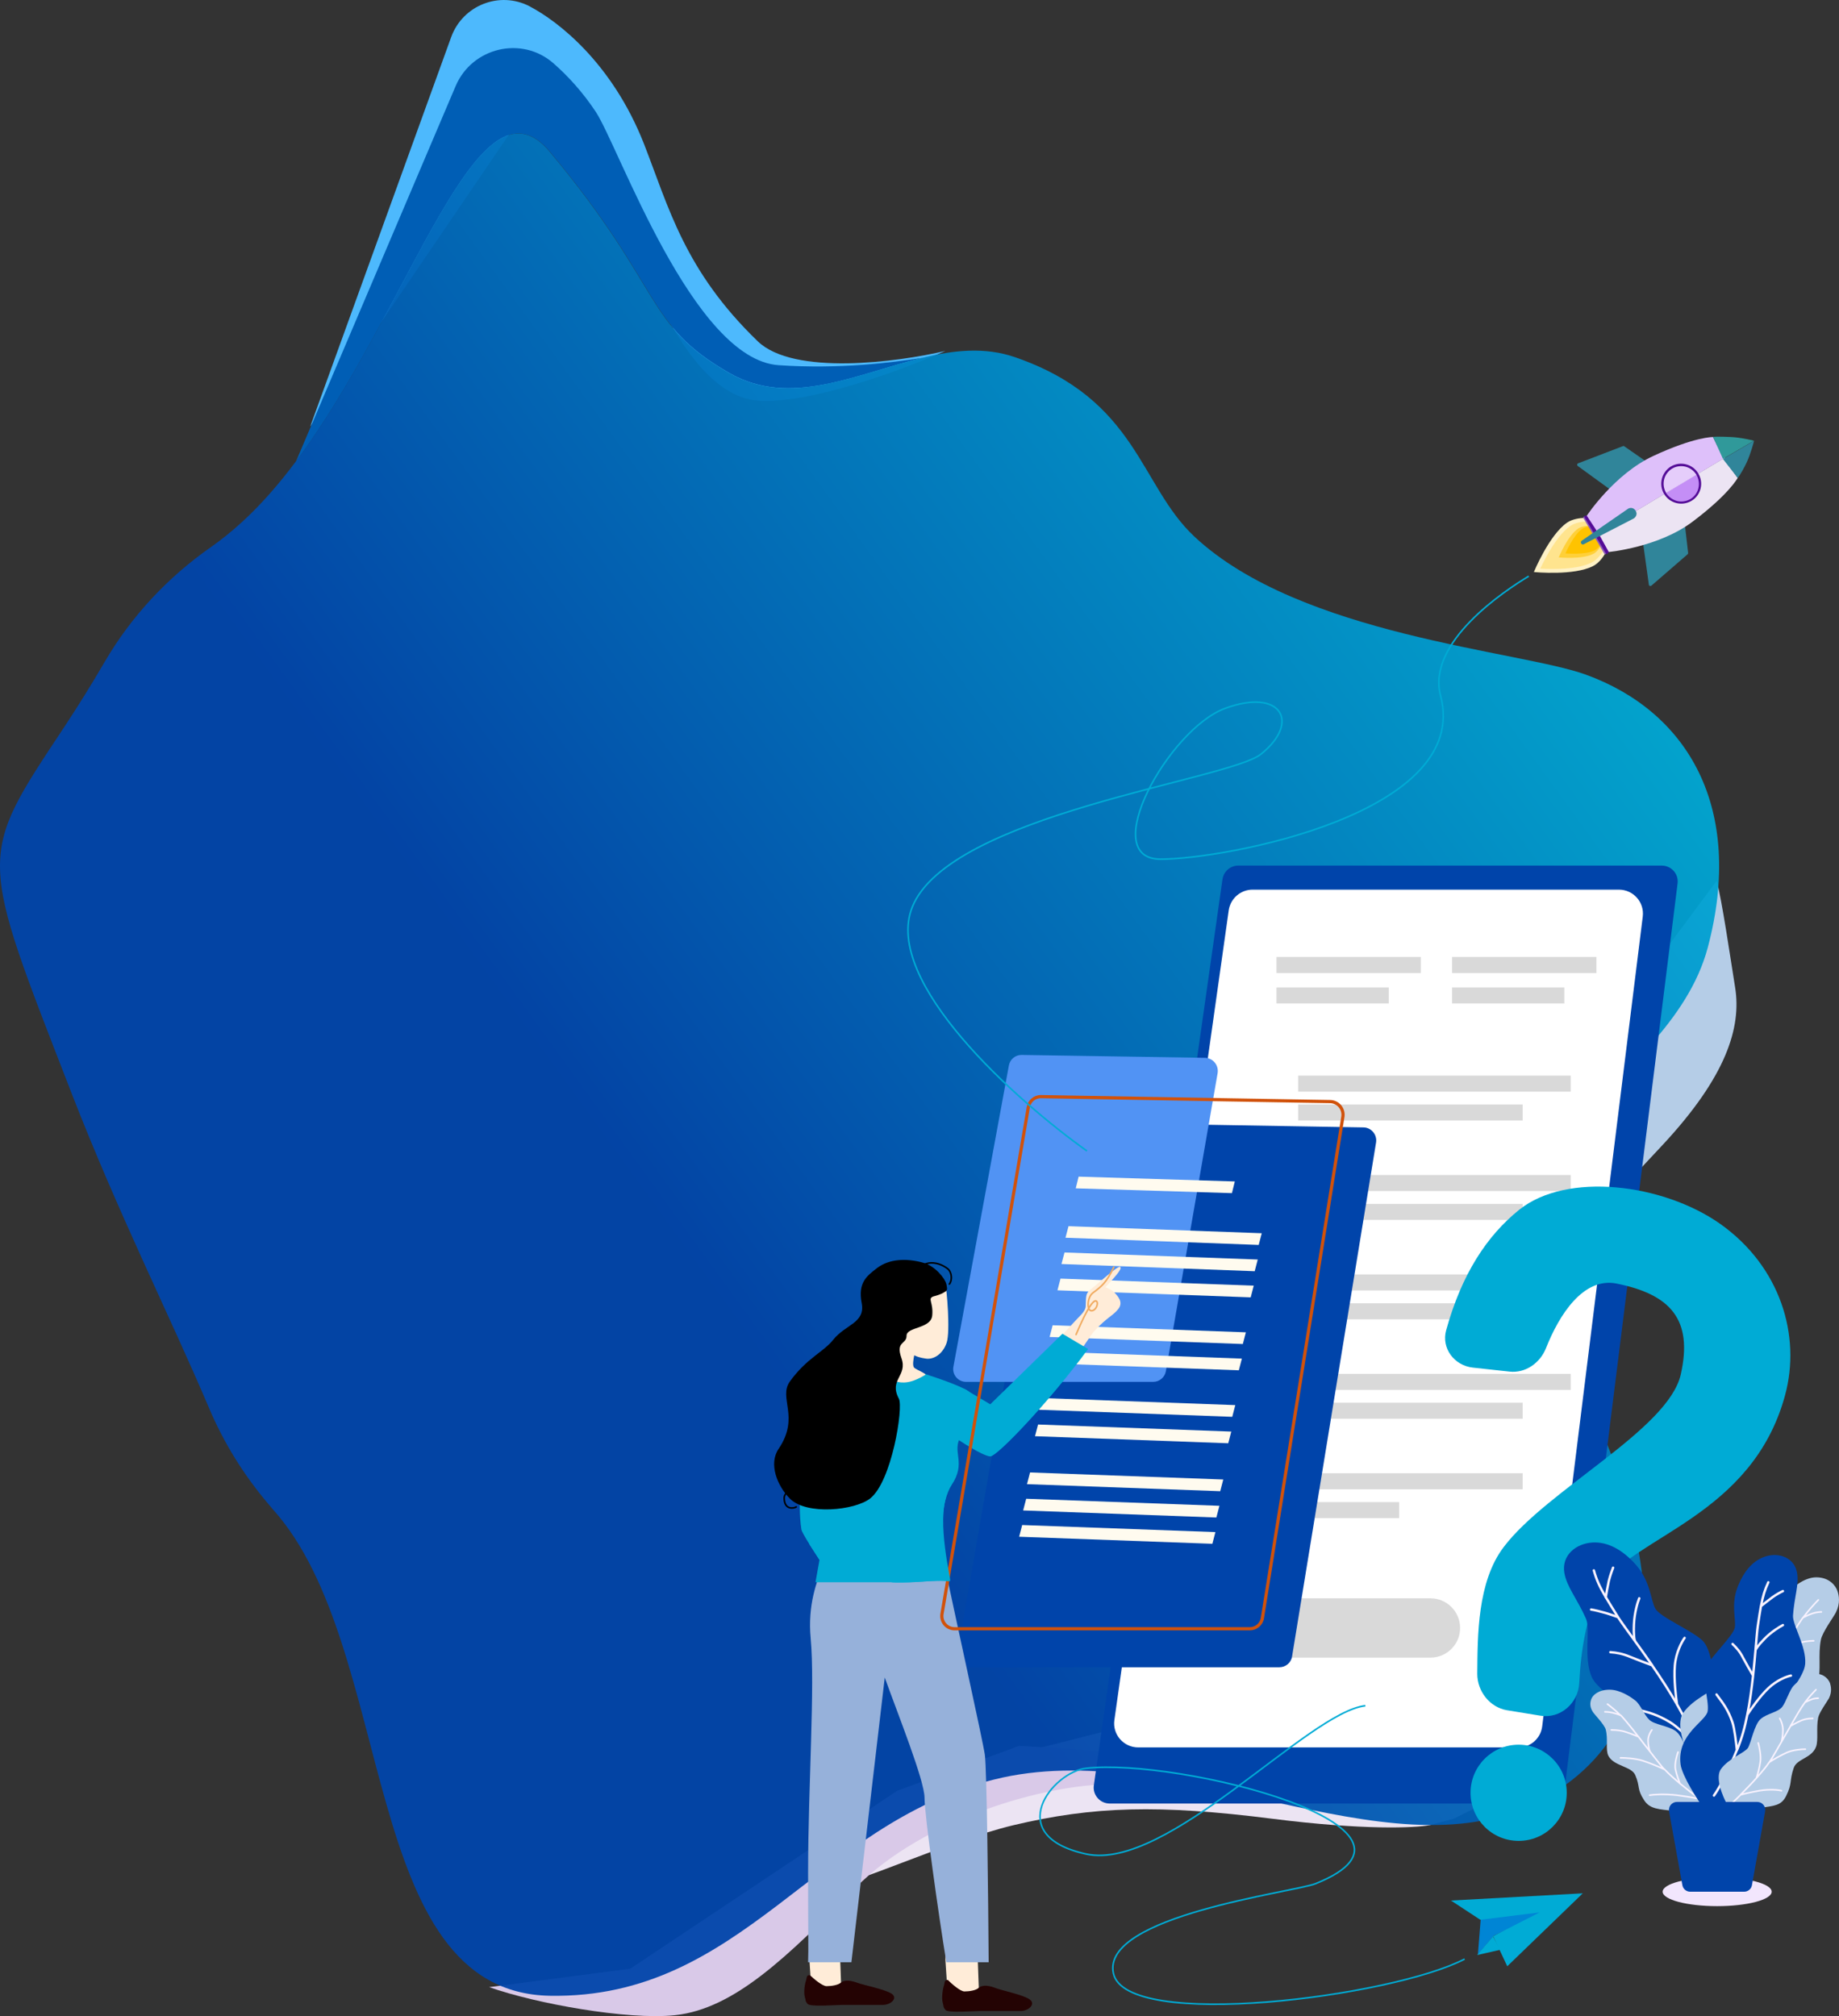 <?xml version="1.0" encoding="UTF-8"?>
<svg id="Layer_1" data-name="Layer 1" xmlns="http://www.w3.org/2000/svg" xmlns:xlink="http://www.w3.org/1999/xlink" viewBox="0 0 1146.83 1257.45">
  <rect x="0" y="0" width="1146.83" height="1257.45" fill="#333333" stroke="none"/>
  <defs>
    <style>
      .cls-1 {
        fill: #5193f4;
      }

      .cls-1, .cls-2, .cls-3, .cls-4, .cls-5, .cls-6, .cls-7, .cls-8, .cls-9, .cls-10, .cls-11, .cls-12, .cls-13, .cls-14, .cls-15, .cls-16, .cls-17, .cls-18, .cls-19, .cls-20, .cls-21, .cls-22, .cls-23, .cls-24, .cls-25, .cls-26, .cls-27, .cls-28, .cls-29, .cls-30 {
        stroke-width: 0px;
      }

      .cls-2 {
        fill: #d9c9e8;
      }

      .cls-3 {
        fill: #ffd039;
      }

      .cls-4 {
        fill: #540c97;
      }

      .cls-5 {
        fill: #0085d5;
      }

      .cls-6 {
        fill: #30999a;
      }

      .cls-31 {
        stroke: #d1520b;
        stroke-width: 2px;
      }

      .cls-31, .cls-32, .cls-33, .cls-34, .cls-14, .cls-35, .cls-36 {
        fill: none;
      }

      .cls-7 {
        fill: #4db9fd;
      }

      .cls-32 {
        stroke: #f0ab61;
      }

      .cls-32, .cls-33, .cls-34, .cls-35 {
        stroke-linecap: round;
      }

      .cls-8 {
        fill: #ffe48e;
      }

      .cls-9 {
        fill: #f2e6fd;
      }

      .cls-33 {
        stroke: #000;
      }

      .cls-10 {
        fill: url(#linear-gradient);
        isolation: isolate;
        opacity: .95;
      }

      .cls-34 {
        stroke-width: 1.5px;
      }

      .cls-34, .cls-35 {
        stroke: #f8f2fe;
      }

      .cls-12 {
        fill: #96b1da;
      }

      .cls-13 {
        fill: #005eb5;
      }

      .cls-15 {
        fill: #c48ef6;
      }

      .cls-16 {
        fill: #fff;
      }

      .cls-17 {
        fill: #ffc300;
      }

      .cls-18 {
        fill: #fffbef;
      }

      .cls-19 {
        fill: #ece4f3;
      }

      .cls-20 {
        fill: #240303;
      }

      .cls-21 {
        fill: #fff2c6;
      }

      .cls-22 {
        fill: #00abd5;
      }

      .cls-23 {
        fill: #8d5dba;
      }

      .cls-37 {
        clip-path: url(#clippath);
      }

      .cls-24 {
        fill: #d9d9d9;
      }

      .cls-25 {
        fill: #ffecd8;
      }

      .cls-26 {
        fill: #04a;
      }

      .cls-36 {
        stroke: #00abd5;
        stroke-miterlimit: 10;
      }

      .cls-27 {
        fill: #b5cde7;
      }

      .cls-28 {
        fill: #30859a;
      }

      .cls-29 {
        fill: #e5cdfb;
      }

      .cls-30 {
        fill: #dec0fa;
      }
    </style>
    <linearGradient id="linear-gradient" x1="417.37" y1="664.57" x2="991.21" y2="1079.82" gradientTransform="translate(0 1428.48) scale(1 -1)" gradientUnits="userSpaceOnUse">
      <stop offset="0" stop-color="#04a"/>
      <stop offset="1" stop-color="#00abd5"/>
    </linearGradient>
    <clipPath id="clippath">
      <rect class="cls-14" x="945.33" y="271.59" width="160" height="89" transform="translate(-16.62 572.14) rotate(-30.94)"/>
    </clipPath>
  </defs>
  <path class="cls-19" d="M906.55,1134.37l18-9-182.5-59-157.5,40-56,65.5c-4.5,7.5,61.5-23.5,103.5-33.5,49.7-11.8,90.5-13,161.5-4,56.8,7.2,89,5.7,98,4l15-4Z"/>
  <path class="cls-2" d="M693.05,1112.87c27,0,110.2,7,152,13l-97.5-30-112-7-76,28-166.5,111-88,11.5c28.7,10.2,86.4,20.7,116,17.5,37-4,70-36.5,112.5-79.5,42.9-43.3,118.3-64.5,159.5-64.5Z"/>
  <path class="cls-27" d="M969.55,811.37c-7.6,30.4,15.2,88,27.5,113l-58-55-32.5-99.5,164-220.5c3.3,12.2,8.3,46.5,11.5,66.5,4,25-5.5,55.5-45,98s-58,59.5-67.5,97.5h0Z"/>
  <path class="cls-7" d="M472.55,212.87c22.4,21.6,87.3,13,117,6-25.3,11.3-84.2,33.4-117,31-41-3-69-76-74-94-4-14.4-41.7-74.7-60-103l-145.1,213.2L281.35,23.17c7.2-19.9,30.2-29,49-19.2.2.1.3.2.5.3,16.8,8.9,50.8,34.6,70.8,85.6,15.4,39.5,25.3,79,70.9,123h0Z"/>
  <path class="cls-13" d="M575.25,223.17c-40.8,9.9-82.3,31.2-120.2,9.6-53.8-30.8-40.2-51.9-112-138-45.4-54.5-86.2,96.7-158.5,193.1l99.6-234.2c10.3-24.2,41.4-31.5,61.1-14.1,9.2,8.1,18.3,18.1,26.3,30.2,14.4,21.9,60.5,154.4,114,158,38.1,2.6,70.8-1.6,89.7-4.6Z"/>
  <path class="cls-10" d="M1065.05,590.77c-24.5,92.8-170,128.1-98,241.7,60.5,95.4,97.8,239-10,292.3-93,46.1-225-42.9-337-14.9s-157,136.9-277,134.9-95-216.9-172.9-303.4c-.9-1.1-1.8-2.1-2.7-3.2-15.3-18-27.9-38.2-37.1-60-24-56.6-56.5-121.1-85.7-196.3-58.2-150.1-59.2-146-4.8-228.1,9.1-13.8,17.6-27.5,25.4-40.9,16.6-28.5,39.4-52.9,66.5-71.8,6-4.2,12.4-9.3,19.3-15.6,11.9-10.9,23-23.7,33.4-37.6,72.3-96.4,113.1-247.6,158.5-193.1,71.8,86.1,58.2,107.2,112,138,37.8,21.6,79.3.3,120.2-9.6,19.6-4.8,39-6.9,57.8-.4,76.5,26.4,77.6,79.9,112,112,66,61.7,203,71.1,244,86,63.6,23.1,99.1,83.1,76.1,170Z"/>
  <path class="cls-26" d="M1036.25,539.87h-264c-5,0-9.2,3.7-9.9,8.6l-80.2,565c-.9,6,3.8,11.4,9.9,11.4h273.7c5,0,9.3-3.8,9.9-8.8l70.5-565c.8-6-3.9-11.2-9.9-11.2h0Z"/>
  <path class="cls-16" d="M1009.55,554.87h-228.4c-7.5,0-13.8,5.5-14.9,12.9l-71.3,505c-1.3,9,5.7,17.1,14.9,17.1h237c7.6,0,14-5.6,14.9-13.2l62.7-505c1.1-8.9-5.8-16.8-14.9-16.8h0Z"/>
  <rect class="cls-24" x="809.55" y="732.87" width="170" height="10"/>
  <rect class="cls-24" x="809.55" y="750.87" width="140" height="10"/>
  <rect class="cls-24" x="809.55" y="794.87" width="170" height="10"/>
  <rect class="cls-24" x="809.55" y="812.87" width="140" height="10"/>
  <rect class="cls-24" x="809.55" y="856.87" width="170" height="10"/>
  <rect class="cls-24" x="809.55" y="874.87" width="140" height="10"/>
  <rect class="cls-24" x="809.55" y="918.87" width="140" height="10"/>
  <rect class="cls-24" x="809.55" y="936.87" width="63" height="10"/>
  <path class="cls-24" d="M781.05,996.87h111c10.2,0,18.5,8.3,18.5,18.5h0c0,10.2-8.3,18.5-18.5,18.5h-111c-10.2,0-18.5-8.3-18.5-18.5h0c0-10.2,8.3-18.5,18.5-18.5Z"/>
  <path class="cls-22" d="M941.35,855.47l-22.9-2.5c-11.6-1.3-19.7-12.1-16.6-23.3,9.7-35.1,25.5-59,45.5-75.1,29.8-23.9,89.8-16.3,125.3,8.7,37.7,26.6,50.7,70,40.5,107.1-20.5,75.4-95.2,88.1-113.6,118.3-10.1,16.5-13.7,40.7-14.7,61-.6,12.6-11.8,22.5-24.3,20.4l-20.8-3.4c-10.7-1.8-18.5-11.8-18.5-22.7.2-23.8,0-57.4,16.5-79.1,27.1-35.8,102.6-73.2,110.4-107.6,7.8-34.4-6.6-50-40-56.7-20.8-4.2-35.9,19.6-44.1,40.4-3.7,9.2-12.8,15.6-22.7,14.5h0Z"/>
  <path class="cls-26" d="M850.35,703.17l-188.9-3.2c-3.9-.1-7.3,2.7-8,6.6l-56.2,323.9c-.8,4.9,2.9,9.4,7.9,9.4h192.7c3.9,0,7.3-2.8,7.9-6.7l52.4-320.7c.7-4.8-3-9.2-7.8-9.3h0Z"/>
  <path class="cls-1" d="M751.45,659.77l-114.3-1.8c-3.9-.1-7.3,2.7-8,6.6l-34.6,187.9c-.9,4.9,2.9,9.4,7.9,9.4h116.7c3.9,0,7.2-2.8,7.9-6.6l32.3-186.1c.7-4.9-3-9.3-7.9-9.4h0Z"/>
  <circle class="cls-22" cx="947.05" cy="1118.17" r="30"/>
  <rect class="cls-24" x="905.55" y="596.87" width="90" height="10"/>
  <rect class="cls-24" x="809.55" y="670.87" width="170" height="10"/>
  <path class="cls-18" d="M672.65,733.87l97.4,3-1.8,7.3-97.4-3,1.8-7.3Z"/>
  <path class="cls-18" d="M666.35,764.77l120.5,4.4-1.9,7.3-120.5-4.5,1.9-7.2Z"/>
  <path class="cls-18" d="M663.85,781.17l120.5,4.4-1.9,7.3-120.5-4.5,1.9-7.2Z"/>
  <path class="cls-18" d="M656.45,826.57l120.5,4.4-1.9,7.3-120.5-4.4,1.9-7.3Z"/>
  <path class="cls-18" d="M653.95,842.97l120.5,4.4-1.9,7.3-120.5-4.4,1.9-7.3Z"/>
  <path class="cls-18" d="M649.85,871.97l120.5,4.4-1.9,7.3-120.5-4.4,1.9-7.3Z"/>
  <path class="cls-18" d="M647.35,888.47l120.5,4.4-1.9,7.3-120.5-4.4,1.9-7.3Z"/>
  <path class="cls-18" d="M661.35,797.47l120.5,4.4-1.9,7.3-120.5-4.4,1.9-7.3Z"/>
  <path class="cls-18" d="M642.35,918.37l120.5,4.4-1.9,7.3-120.5-4.4,1.9-7.3Z"/>
  <path class="cls-18" d="M639.95,934.77l120.5,4.4-1.9,7.3-120.5-4.4,1.9-7.3Z"/>
  <path class="cls-18" d="M637.45,951.17l120.5,4.4-1.9,7.3-120.5-4.4,1.9-7.3Z"/>
  <rect class="cls-24" x="809.55" y="688.87" width="140" height="10"/>
  <rect class="cls-24" x="905.55" y="615.87" width="70" height="10"/>
  <rect class="cls-24" x="796.05" y="596.87" width="90" height="10"/>
  <rect class="cls-24" x="796.05" y="615.87" width="70" height="10"/>
  <path class="cls-25" d="M589.55,1222.27l.8-9.9,19.4-3.5v13.4l.8,21.9c-3.8.9-11.8,4.1-13.7,3.5-2.4-.7-6.5-2.8-6.5-5v-8.5l-.8-11.9Z"/>
  <path class="cls-25" d="M504.55,1219.27l.8-9.9,18.5-3.5v13.4l.8,21.9c-3.6.9-11.2,4.1-13.1,3.5-2.3-.7-6.2-2.8-6.2-5v-8.5l-.8-11.9h0Z"/>
  <path class="cls-20" d="M588.65,1238.47c.6-1.7,0-3.6,2.4-3.6,2.4,2.4,7.8,7.2,10.4,7.2,3.2,0,7.2-.7,8.8-2.2,1.6-1.4,4.8-2.2,10.4,0,4.4,1.7,17.5,4.3,21.5,7.2,4,2.9-.8,7.2-5.6,7.2h-25.5c-4,0-19.9,1.4-21.5-.7-1.6-2.2-.8-1.4-1.6-4.3-.9-2.9-.1-8.6.7-10.8h0Z"/>
  <path class="cls-20" d="M502.65,1235.27c.6-1.6,0-3.4,2.4-3.4,2.4,2.3,7.8,6.9,10.4,6.9,3.2,0,7.2-.7,8.8-2.1s4.8-2.1,10.4,0c4.4,1.6,17.5,4.1,21.5,6.9s-.8,6.9-5.6,6.9h-25.5c-4,0-19.9,1.4-21.5-.7s-.8-1.4-1.6-4.1c-.9-2.8-.1-8.3.7-10.4h0Z"/>
  <path class="cls-25" d="M677.05,814.87c-.2,3.2-3.9,6-7.1,9.6l-13.6,14.8,14.6,7.1c3.4-4.1,9.1-13.7,11.5-16.2,8.1-8.8,11.5-9.4,14.9-13.7s-.3-8-2.2-10.2c-1.5-1.7-4.7-3-5.8-3.4,4.4-4.9,10.9-11.4,9.2-12.7-1.4-1-14.9,11.4-18.8,14.4-3,2.2-2.4,5.2-2.7,10.3h0Z"/>
  <path class="cls-32" d="M671.05,832.37c3.3-7.8,10.5-24,13-20.5.7.9,0,4.5-2.5,5.5-4,1.6-4-8,0-11,5.5-4.1,8.5-6.5,13-16"/>
  <path class="cls-12" d="M505.55,1021.87c-2-21,4-36.2,7.5-44.5l75-6c7.5,36.3,24.8,113.9,26.1,123s2.1,88.9,2.4,129.5h-26.4c-4.8-29.2-13.6-91.8-13.6-102.6s-16.8-52.6-24.8-75l-20.8,177.6h-27c.3-7.8,0-17,0-55.9,0-53.8,4.4-116.8,1.6-146.1h0Z"/>
  <path class="cls-22" d="M563.45,861.77c-2.5.6-23.4-2.1-33.5-3.5l-23,30.2c-1.1,3-3.5,11-4.8,18.3v.1c-1.6,9.2-5.1,29.1-2.4,47,.3,2.3,7.8,13.6,11.3,19l-2.5,14h58.2l25.5-1.4c-6.6-28.6-5.6-48.9,1.4-59.6,8.5-13,.9-19.3,4.5-28,7.3-17.2,11.3-23.9,6.5-29.5-2.2-2.6-17.1-8-28-11.5-3.3,1.4-10.6,4.3-13.2,4.9Z"/>
  <path class="cls-22" d="M514.55,957.87c.4-4.8-1.2-26.7-2-37-.3,6-1.5,16.7-1.5,17.5,0,1,.5,6.2-2,14.5-.5,1.5-3.3,8.5-4.5,10l6.5,10c1-3,3.1-10.2,3.5-15Z"/>
  <path class="cls-25" d="M589.55,800.87c-.8-2.8-4.4-.9-8.1-3l-10.5,9.9-19.4,31.8c.5,6.8,2.6,20.8,6.5,21.9,4.8,1.4,10,1.5,19-4,1-.6-5.3-3-6.9-4.4-1.3-1.1-.5-5.6,0-7.8.8.5,3.4,1.6,7.3,2.1,4.8.7,10.5-2.8,12.9-9.9,2.4-7.1,0-33.9-.8-36.6Z"/>
  <path class="cls-11" d="M575.75,787.57c7.4,2,13.6,9.8,14.4,13.3.3,1.3.8,3.5,0,4.2-.5.4-2.4,2.1-8,3.5-4,1.4,0,3.5-.8,11.9s-16,7-16,12.6-7,3.3-3.2,14c4,11.2-8,13.3-1.6,25.3,2.9,5.4-4.4,51.8-18,62.3-9.6,7.4-39.6,10.5-50,0-7.8-7.9-13.4-21.6-7-31,13.5-20-.3-31.7,7-42,10.5-14.6,21-18.4,27-26,7.8-9.8,20.2-10.4,17.8-23s3.1-16.8,9.5-21.7l.1-.1c7.7-5.8,18.4-6.2,28.8-3.3Z"/>
  <path class="cls-33" d="M592.05,800.87c2-2.5,1.5-7.5-1-9.5-7-5.5-17.9-5.7-20,5-1.5,7.5,2.5,16.2-5.5,17.5-6,1-11.5-3.5-13.5,4s0,32-7,42.5-20.9,13.2-28.5,16c-5.5,2-16.8,8.8-9,20.5,6,9,15.2,11,10,21-6,11.5-28.5,7.9-28.5,16.5,0,7.5,6,6.5,7.5,5.5"/>
  <path class="cls-22" d="M617.55,875.87l-16-9.5-18,21.3c9.9,8.4,29.5,20.7,34,20.7s37.8-35.3,61-67l-16-9.5-45,44Z"/>
  <path class="cls-31" d="M829.55,687.07l-180.3-3.1c-4-.1-7.4,2.8-8,6.7l-53.8,315.9c-.8,4.9,2.9,9.3,7.9,9.3h184c3.9,0,7.3-2.8,7.9-6.7l50.2-312.7c.7-4.9-3-9.3-7.9-9.4h0Z"/>
  <path class="cls-22" d="M576.55,986.37c-10,.8-18.7.8-20.5.5,2.2-2.5,10-9.3,14-14.5,5-6.5,8.5-23.5,11-29,2-4.4,4.8-28.2,6-39.5,1,6.7,8.2,15.4,3.5,28-6.5,17.5,2.5,53,2,54s-3.5-.5-16,.5Z"/>
  <ellipse class="cls-9" cx="1070.85" cy="1179.87" rx="34" ry="9"/>
  <path class="cls-26" d="M1103.85,1084.47c1.7,7.7-2.7,28.9-6.2,38.8l-32.8,11.8c-11.2-4.7-34.9-16.3-39.8-25.4-6.2-11.4-5.7-33.5-8-40s-20.3-14.5-24.4-23.7c-5.3-11.7-.7-30-3.6-36.4-5.6-12.6-12-19.8-13.5-28.6-1.8-10.9,7.2-18.3,17.6-18.9,8.9-.5,18.3,3.9,27.3,14.2,9,10.4,8.9,21.9,11.9,27.1,2.9,5.2,22.9,13.7,29.3,19.8s6.5,23.8,10.1,30.9,27.2,8,32.1,30.4h0Z"/>
  <path class="cls-34" d="M1066.65,1123.77c-.4-3.7-1.5-9.3-3.2-15.6M993.95,979.47c1.7,6,3.4,9.8,7.5,16.8M1022.25,996.87c-1,2.4-3,9.1-3.3,16.2-.3,7.1.3,9.9.7,10.4M1019.55,1023.47c-4.7-6.5-8.5-11.7-10.3-14.5-.1-.2-.2-.4-.4-.6M1019.55,1023.47c3.3,4.5,7,9.7,10.8,15.2M1005.95,977.77c-.5,1.3-1.8,4.7-2.7,8.4-.8,3.6-1.6,8.3-1.9,10.1M1001.45,996.27c1.9,3.2,4.3,7.1,7.5,12.2M1004.25,1030.47c3.9.3,7.5.9,12.3,2.9,3.1,1.3,10.5,4.1,13.8,5.3M1030.35,1038.77c5.4,7.8,10.9,16.3,15.6,24.5M1050.55,1021.57c-1.7,2.3-5.4,9-6.1,17.3-.7,8.4.7,19.8,1.4,24.4M1045.95,1063.27c2.3,4,4.4,8,6.2,11.8,1.8,3.9,3.5,8.2,5.1,12.7M1019.85,1065.97c7.8,1.9,13.4,3.2,21.8,8.3,4,2.4,12.1,10,15.6,13.5M1057.25,1087.87c2.4,6.8,4.6,14,6.2,20.3M1076.65,1073.77c-1.3,1.5-4.6,6.6-7.2,14.6-2.6,8.1-5.1,16.6-6.1,19.8M992.25,1003.87c1.8.2,6.7,1.5,8.1,1.9,1.4.3,6.3,2,8.6,2.8"/>
  <path class="cls-27" d="M1074.15,1107.77c4.5,4.8-1.3,15.3-4.8,20-4.8,1-16.5,2.8-24.8,1.8-10.4-1.2-15.6-1.2-19.2-6.7-4.8-7.3-2.3-8.2-5.6-15.8-2.4-5.5-13.6-5.5-16.8-12.1-1.8-3.8,0-10.3-1.6-16.3-.8-3-6.9-9.2-8-10.9-2.4-3.6-1.6-6.7-.8-8.5s4-5.4,11.2-5.4c6.4,0,12.8,4.2,16,6.7,3.2,2.4,5.6,9.1,8.8,12.1s11.2,3.6,16,6.7c4.8,3,7.2,13.3,9.6,16.4,2.4,2.9,14.4,5.9,20,12h0Z"/>
  <path class="cls-35" d="M1066.85,1126.87c-1.8-1.2-4.2-2.9-6.8-4.8M1002.45,1062.87c1.5,1.1,5.1,3.9,8.1,7M1030.15,1078.97c-.8,1-2.4,3.7-2.4,6.6s.7,5.6,1.1,6.6M1028.75,1092.17c2.5,3.2,4.9,6.3,7.1,9,.6.8,1.3,1.6,2.1,2.4M1028.75,1092.17c-2.4-3-4.8-6.1-7-9M1046.45,1092.77c-.8,2.2-2.3,7.4-1.6,10.8.7,3.3,2.2,7.4,2.9,9M1047.75,1112.47c4.1,3.4,8.5,6.8,12.3,9.6M1047.75,1112.47c-3.7-3.1-7.2-6.2-9.8-9M1028.75,1119.67c2.4-.4,9-.9,16.9,0,7.8,1,12.9,2,14.4,2.4M1010.55,1096.37c2.7,0,9.3.3,13.9,1.8,4.6,1.4,10.9,4.2,13.5,5.4M1004.85,1078.97c1.1,0,3.9.1,6.5.6s8,2.6,10.3,3.6M1021.75,1083.17c-4.4-5.7-8.4-10.5-10.3-12.6-.3-.3-.5-.6-.8-.8M1000.85,1067.67c.8,0,2.9.1,4.9.6s4.1,1.2,4.9,1.6"/>
  <path class="cls-27" d="M1049.75,1068.27c-5.3,7.6,1.6,24,5.7,31.3,5.7,1.6,19.4,4.4,29.2,2.8,12.3-1.9,18.4-2,22.6-10.4,5.7-11.4,2.7-12.8,6.6-24.7,2.8-8.5,16-8.5,19.8-19,2.2-6,0-16.1,1.9-25.6.9-4.7,8.1-14.4,9.4-17.1,2.8-5.7,1.9-10.4.9-13.3-.9-2.8-4.7-8.5-13.2-8.5-7.6,0-15.1,6.6-18.9,10.4-3.8,3.8-6.6,14.2-10.4,19s-13.2,5.7-18.8,10.4c-5.7,4.7-8.5,20.9-11.3,25.6-2.8,4.9-16.9,9.6-23.5,19.1h0Z"/>
  <path class="cls-35" d="M1058.85,1098.87c2.1-1.9,4.8-4.6,7.9-7.6M1133.95,997.87c-1.7,1.7-5.9,6.2-9.5,11M1101.55,1023.37c.9,1.6,2.9,5.8,2.9,10.4s-.8,8.8-1.2,10.4M1103.15,1044.07c-2.9,5-5.7,9.9-8.3,14.2-.7,1.2-1.5,2.5-2.4,3.8M1103.15,1044.07c2.7-4.7,5.5-9.6,8.2-14.2M1082.55,1045.07c1,3.5,2.7,11.7,1.9,17-.8,5.3-2.6,11.6-3.4,14.2M1081.05,1076.17c-4.8,5.4-9.9,10.7-14.4,15.1M1081.05,1076.17c4.3-4.8,8.4-9.8,11.4-14.2M1103.15,1087.47c-2.8-.6-10.5-1.5-19.7,0s-15,3.1-16.8,3.8M1124.45,1050.67c-3.2,0-10.8.6-16.2,2.8-5.3,2.3-12.7,6.6-15.7,8.5M1131.05,1023.37c-1.3,0-4.6.2-7.6.9-3,.8-9.3,4.1-12.1,5.7M1111.35,1029.97c5.2-8.9,9.8-16.6,12.1-19.8.3-.4.6-.9,1-1.3M1135.85,1005.37c-1,0-3.4.2-5.7,1-2.3.8-4.8,2-5.7,2.5"/>
  <path class="cls-26" d="M1048.05,1100.57c.9,6.7,10.4,22.3,16,29.3h29.6c7.6-7,23.1-23.1,24.5-31.8,1.7-10.9-5.1-28.5-5.1-34.3s12-17.5,12.7-26c.8-10.9-8-24.3-7.6-30.2.8-11.7,3.9-19.3,2.5-26.8-1.7-9.2-11-12.6-19.4-10.1-7.3,2.2-13.5,8.4-17.7,19.3-4.2,10.9-.8,20.1-1.7,25.1-.8,5-14.4,17.6-17.7,24.3s1.7,20.9.8,27.7c-.8,6.6-19.4,14.2-16.9,33.5h0Z"/>
  <path class="cls-34" d="M1068.85,1119.87c1.9-2.7,4.3-6.8,6.8-11.8M1102.75,986.87c-2.2,4.8-3.3,8.2-4.6,15M1111.85,1013.57c-2.1,1.1-7.3,4.2-11.6,8.7-4.3,4.4-5.5,6.6-5.5,7.1M1094.75,1029.37c.6-6.8,1-12.2,1.4-15,.8-5.3,1.4-9.4,2-12.6M1094.75,1029.37c-.4,4.7-.9,10.1-1.5,15.7M1111.85,992.37c-1.1.5-4,2-6.6,3.9s-5.8,4.5-7.1,5.5M1080.45,1025.37c2.5,2.4,4.6,4.7,6.6,8.7,1.3,2.5,4.7,8.4,6.2,11M1093.25,1045.07c-.9,8-2,16.5-3.6,24.4M1116.85,1045.07c-2.5.5-8.8,2.8-14.1,7.9-5.3,5-10.9,13.1-13.1,16.5M1089.65,1069.47c-.8,3.9-1.6,7.6-2.6,11-1,3.5-2.3,7.3-3.8,11M1070.45,1056.87c4.1,5.5,7.2,9.4,9.9,17.3,1.3,3.8,2.4,13.1,2.8,17.3M1083.15,1091.47c-2.3,5.7-5,11.5-7.5,16.5M1104.45,1093.07c-1.8.3-6.9,1.7-13.2,5.5-6.4,3.8-13,7.9-15.5,9.4"/>
  <path class="cls-27" d="M1073.15,1103.47c-3.7,5.3,1.1,17,4,22.1,4,1.1,13.7,3.1,20.7,2,8.7-1.3,13-1.4,16-7.4,4-8,1.9-9.1,4.7-17.4,2-6,11.3-6,14-13.4,1.5-4.2,0-11.4,1.3-18.1.7-3.3,5.7-10.2,6.7-12,2-4,1.3-7.4.7-9.4-.7-2-3.3-6-9.3-6-5.4,0-10.7,4.7-13.3,7.4-2.7,2.7-4.7,10.1-7.3,13.4-2.7,3.3-9.3,4-13.3,7.4-4,3.3-6,14.7-8,18.1-2.2,3.2-12.2,6.6-16.9,13.3h0Z"/>
  <path class="cls-35" d="M1079.85,1124.87c1.5-1.4,3.4-3.2,5.5-5.3M1132.45,1053.87c-1.2,1.2-4.1,4.3-6.7,7.7M1109.85,1071.77c.7,1.1,2,4.1,2,7.3s-.6,6.2-.9,7.3M1110.95,1086.37c-2,3.5-4,7-5.8,10-.5.8-1.1,1.7-1.7,2.7M1110.95,1086.37c1.9-3.3,3.9-6.8,5.7-9.9M1096.45,1087.07c.7,2.4,1.9,8.2,1.3,11.9-.5,3.7-1.8,8.2-2.4,9.9M1095.45,1108.87c-3.4,3.8-7,7.5-10.1,10.6M1095.45,1108.87c3-3.4,5.9-6.8,8-9.9M1110.95,1116.87c-1.9-.5-7.4-1.1-13.8,0s-10.5,2.2-11.8,2.6M1125.85,1090.97c-2.2,0-7.6.4-11.3,2-3.7,1.6-8.9,4.6-11,6M1130.45,1071.77c-.9,0-3.2.1-5.3.7-2.1.5-6.5,2.9-8.5,4M1116.65,1076.37c3.6-6.3,6.8-11.7,8.5-13.9.2-.3.4-.6.7-.9M1133.85,1059.17c-.7,0-2.4.1-4,.7s-3.3,1.4-4,1.8"/>
  <path class="cls-26" d="M1040.85,1129.77c-.5-3.1,1.8-5.9,4.9-5.9h50.1c3.1,0,5.5,2.8,4.9,5.9l-8.2,46c-.4,2.4-2.5,4.1-4.9,4.1h-33.6c-2.4,0-4.5-1.7-4.9-4.1l-8.3-46Z"/>
  <path class="cls-5" d="M921.65,1218.97l2-25.2,44.6-3.6-36.7,17.1-9.9,11.7h0Z"/>
  <path class="cls-22" d="M935.65,1216.07l-14.5,3.3,9.9-11.6,4.6,8.3h0Z"/>
  <path class="cls-22" d="M987.05,1180.87l-82.2,4.5,18.3,12,37-4.6-29,14.8,8.8,18.8,47.1-45.5h0Z"/>
  <path class="cls-36" d="M677.85,717.87c-44-31.3-127.4-105.6-109-152,23-58,197.1-79.2,217.5-95.5,25-20,12.5-41.5-22.5-28.5s-80,94-40,94,194-28.5,174.5-102c-8.8-33.2,40-65.5,55-74.5"/>
  <path class="cls-36" d="M851.45,1063.87c-35.7,4-123.6,103.5-174.1,92.5-52.6-11.5-21-51.2,0-53.5,58-6.5,230.5,37,143,72-13.3,5.3-134,20-126,56s174,14.5,219-9"/>
  <g class="cls-37">
    <g>
      <path class="cls-21" d="M1004.15,338.57l3.8-12.6h0l-12.8-2.6s-11.3-1.9-17.9,2.6c-11.2,7.7-20.7,30.8-20.7,30.8h0c.8.1,25,2.4,36.9-3.7,7.1-3.6,10.7-14.5,10.7-14.5h0Z"/>
      <path class="cls-8" d="M1002.45,338.17l3.5-10.8h0l-11.1-1.9s-9.8-1.4-15.6,2.6c-9.9,6.8-18.7,26.6-18.7,26.6h0c.7,0,21.7,1.6,32.2-3.9,6.3-3.3,9.7-12.6,9.7-12.6h0Z"/>
      <path class="cls-3" d="M999.85,336.97l2.2-7.3h0l-7.5-1.5s-6.6-1.1-10.4,1.5c-6.6,4.5-12.1,18-12.1,18h0c.4,0,14.6,1.4,21.5-2.2,4.2-2.1,6.3-8.5,6.3-8.5Z"/>
      <path class="cls-17" d="M1000.05,335.87l1.9-6.2h0l-6.4-1.2s-5.6-.9-8.9,1.4c-5.6,3.9-10.4,15.3-10.4,15.3h0c.4,0,12.5,1.1,18.4-2,3.5-1.9,5.4-7.3,5.4-7.3h0Z"/>
      <path class="cls-23" d="M988.55,322.17h-.6c-.1,0-.2,0-.3.1s-.2.1-.2.3c-.1.1-.1.2-.1.3s0,.2.1.3l13,22.2c.1.1.1.2.2.2.1.1.2.1.3.1s.2,0,.3-.1c.1,0,.2-.1.3-.2l.4-.5-13.4-22.7h0Z"/>
      <path class="cls-4" d="M987.95,322.37l13.7,23.1.1.1.1.1h.2c.07,0,.1-.03.1-.1l2-2.2-13.1-22-2.9.4c-.07,0-.1.03-.1.1l-.1.1v.4Z"/>
      <path class="cls-28" d="M1029.35,289.77l-16.4-11.4c-.1-.1-.3-.1-.4-.2-.2,0-.3,0-.5.1l-27.9,10.7c-.2.1-.3.2-.4.3-.1.1-.2.3-.2.5s0,.3.1.5.2.3.3.4l21.2,15.4,24.2-16.3h0Z"/>
      <path class="cls-28" d="M1050.45,324.97l2.3,19.9c0,.2,0,.3-.1.5-.1.1-.1.3-.3.4l-22.5,19.5c-.1.1-.3.2-.5.2h-.5c-.2-.1-.3-.2-.4-.3-.1-.1-.2-.3-.2-.5l-3.6-25.9,25.8-13.8h0Z"/>
      <path class="cls-19" d="M1055.65,325.27c22.7-17.1,28-27.2,28-27.2,0,0-5.6-7.5-7.3-11.1-.2-.4-.4-.7-.8-1.5l-78.7,47.2,6.4,11.6c.1,0,31.2-2.9,52.4-19h0Z"/>
      <path class="cls-30" d="M1031.05,284.37c25.8-12,37.2-11.8,37.2-11.8,0,0,4,8.5,6.3,11.6.3.4.6.9,1,1.4l-78.7,47.2-7.3-11.1c0-.1,17.3-26.1,41.5-37.3h0Z"/>
      <path class="cls-6" d="M1068.25,272.47s2.9-.3,11.3.1c6.4.3,14.3,2.3,14.3,2.3l-19.4,11.3-6.2-13.7h0Z"/>
      <path class="cls-28" d="M1083.65,298.07s1.8-1.8,5.5-9.4c2.7-5.7,4.7-13.7,4.7-13.7l-19.4,11.3,9.2,11.8h0Z"/>
      <path class="cls-4" d="M1037.75,308.07c3.5,5.9,11.2,7.8,17.1,4.3s7.8-11.2,4.2-17.1c-3.5-5.9-11.2-7.8-17.1-4.3-5.8,3.6-7.7,11.2-4.2,17.1Z"/>
      <path class="cls-28" d="M986.05,338.97c-.2-.3-.2-.6-.2-.9.1-.3.3-.6.5-.8l28.7-19.8c.4-.3.8-.5,1.3-.6s1-.1,1.4,0c.5.1.9.3,1.3.6.4.3.7.6,1,1.1.2.4.4.9.5,1.3s0,1-.1,1.4c-.1.5-.4.9-.7,1.3s-.7.7-1.1.9l-31,16c-.3.1-.6.2-.9.1-.3-.1-.5-.3-.7-.6Z"/>
      <path class="cls-15" d="M1057.85,296.07l-18.9,11.3c1.5,2.5,4,4.3,6.8,5.1,2.8.7,5.8.3,8.4-1.2,2.5-1.5,4.3-3.9,5-6.8s.2-5.9-1.3-8.4Z"/>
      <path class="cls-29" d="M1057.95,296.17l-18.9,11.3c-1.5-2.5-2-5.5-1.3-8.4.7-2.8,2.5-5.3,5-6.8s5.5-1.9,8.4-1.2c2.9.8,5.3,2.6,6.8,5.1Z"/>
    </g>
  </g>
</svg>